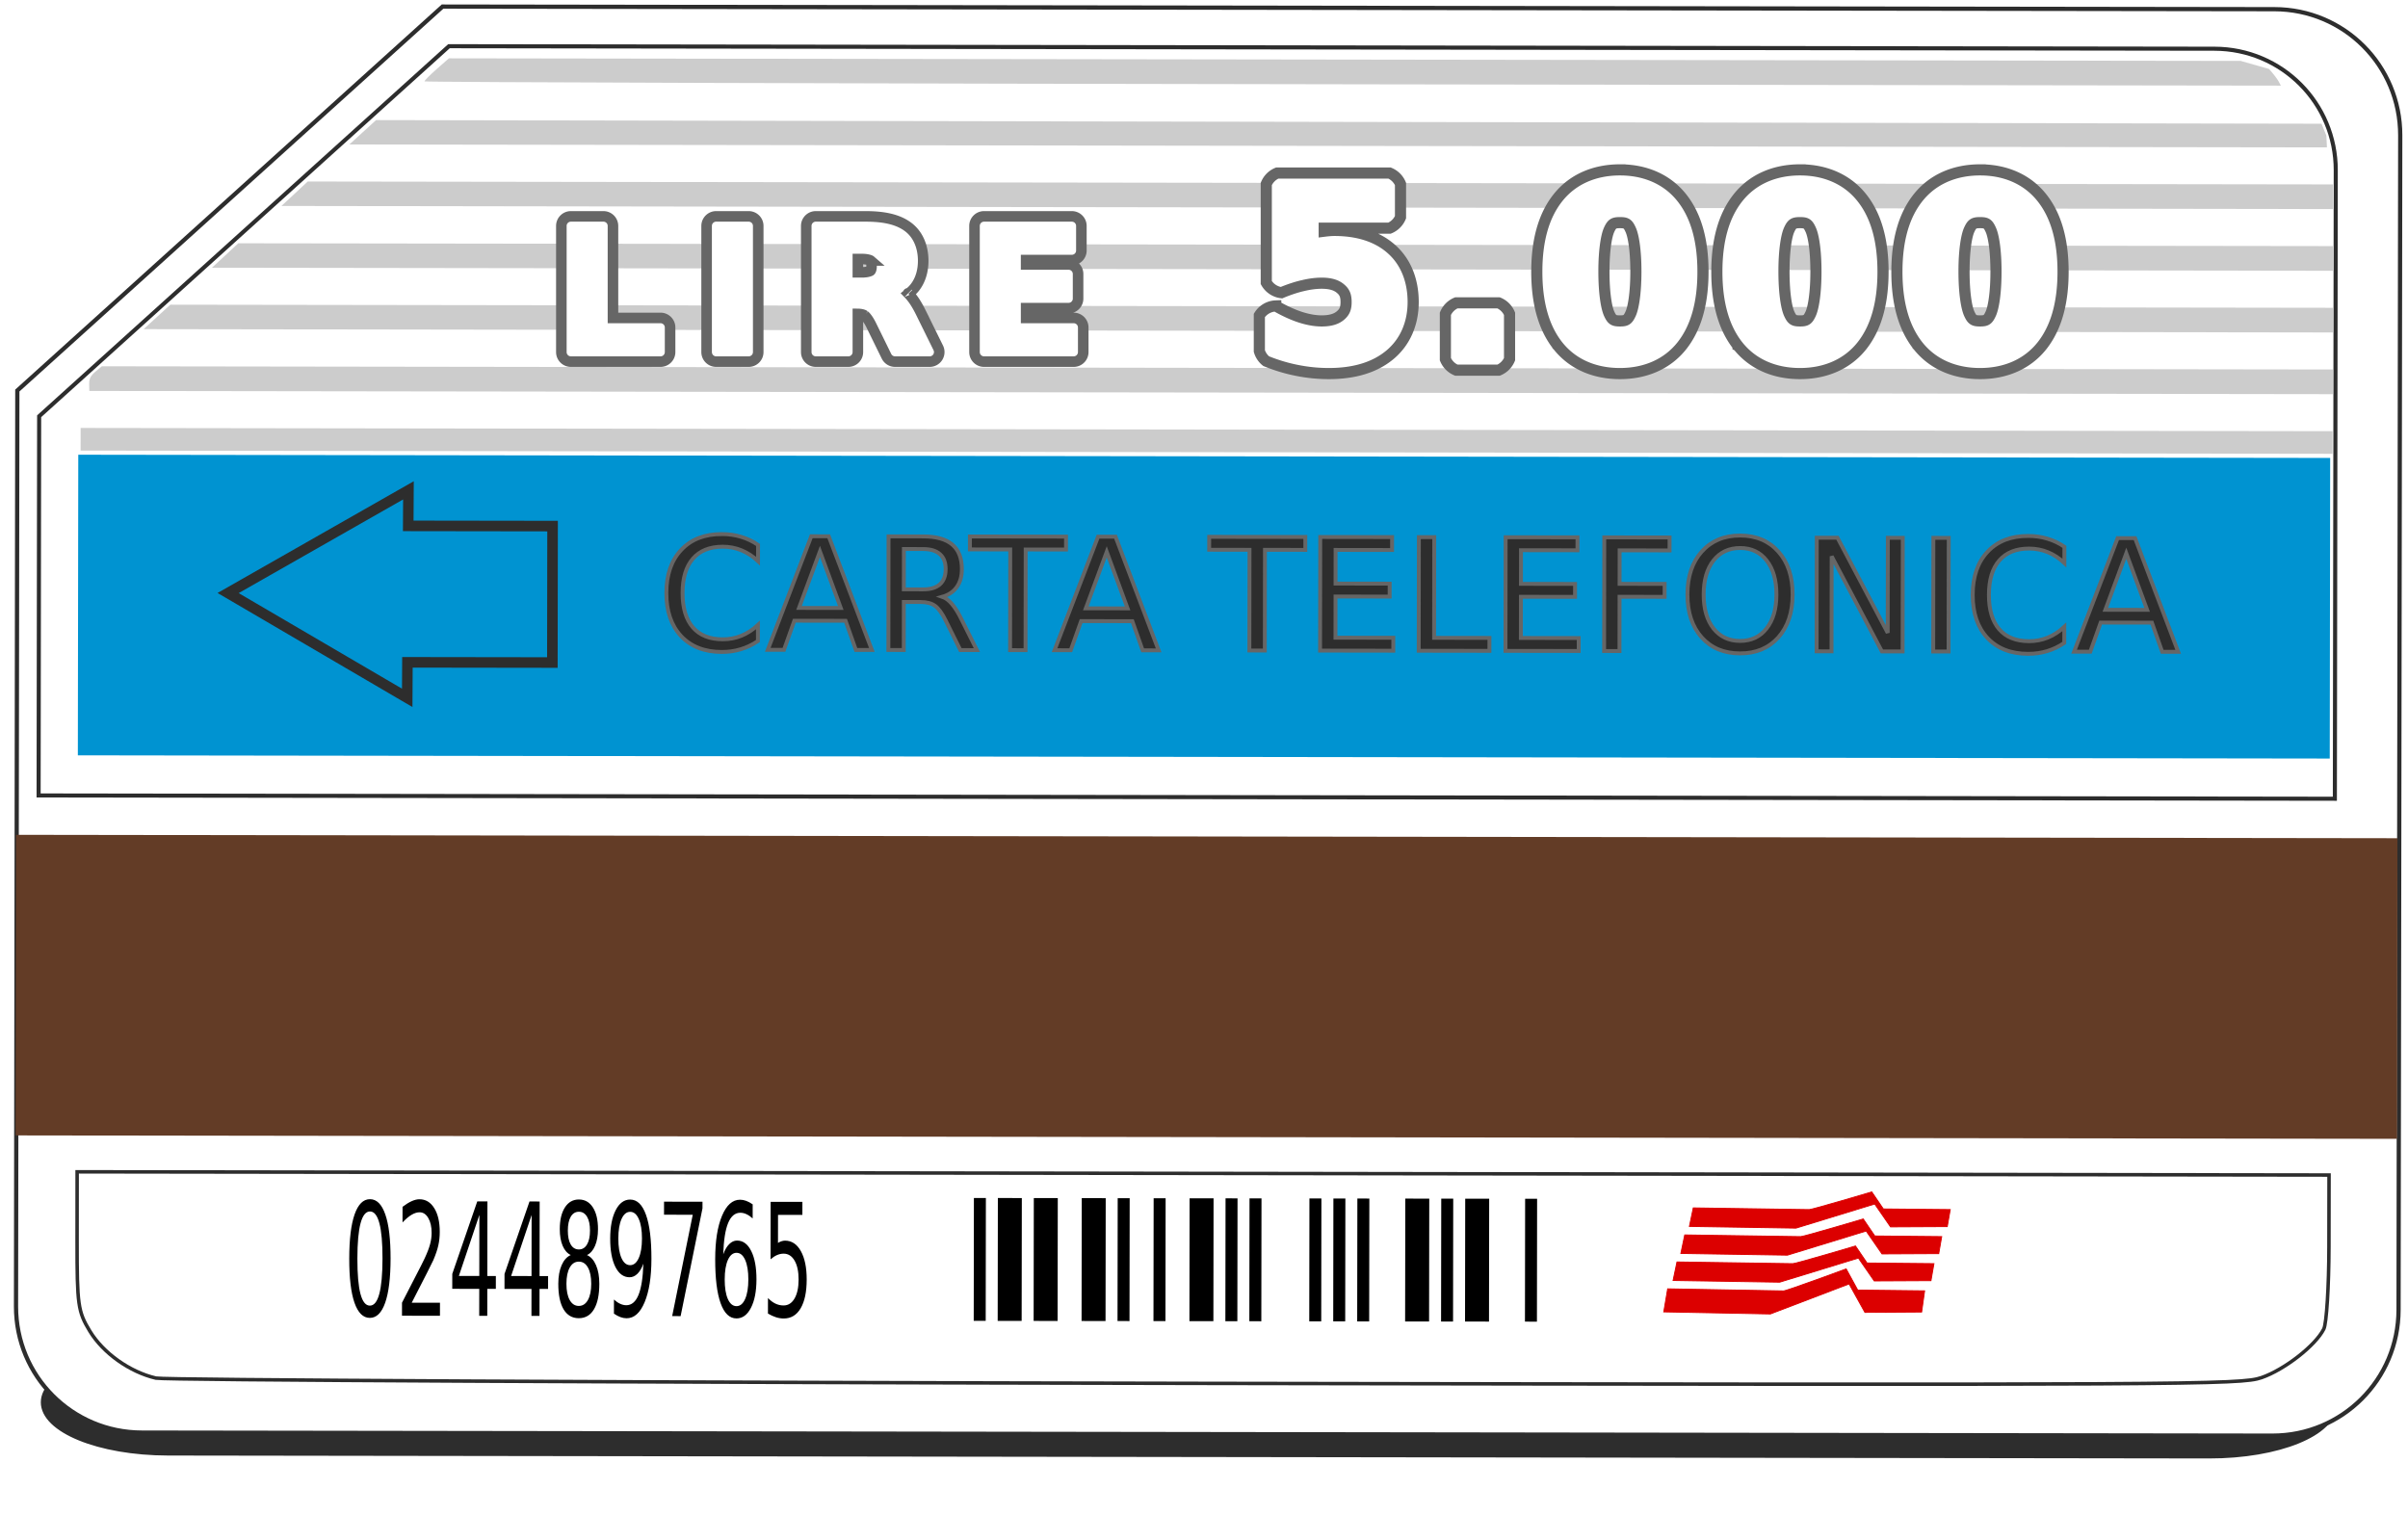 <?xml version="1.0" encoding="UTF-8"?>
<svg version="1.1" viewBox="0 0 1140 717.27" xmlns="http://www.w3.org/2000/svg" xmlns:xlink="http://www.w3.org/1999/xlink">
<defs>
<filter id="a" x="-.022" y="-.492" width="1.044" height="1.985" color-interpolation-filters="sRGB">
<feGaussianBlur stdDeviation="9.916"/>
</filter>
</defs>
<g transform="rotate(.082 -436272 751913)">
<path d="m-996.02 16.112h966.26c32.855 0 59.305 10.779 59.305 24.168 0 13.389-26.45 24.168-59.305 24.168h-966.26c-32.855 0-59.305-10.779-59.305-24.168 0-13.389 26.45-24.168 59.305-24.168z" fill="#2d2d2d" filter="url(#a)" stroke="#2d2d2d" stroke-width="1.927"/>
<g transform="translate(72.503 10.741)">
<path d="m-939.54-631.54-201.06 182.08v433.61c0 33.059 26.614 59.674 59.674 59.674h1008.6c33.059 0 59.674-26.615 59.674-59.674v-556.02c0-33.059-26.614-59.674-59.674-59.674z" fill="#fff" stroke="#2d2d2d" stroke-width="2"/>
<path d="m-936.48-612.78-193.77 175.48v179.54h1087.1v-297.51c0-31.861-25.65-57.511-57.511-57.511z" fill="none" stroke="#2d2d2d" stroke-width="1.927"/>
<path d="m-1111.7-419.11h1066.1v142.32h-1066.1z" fill="#0093d1"/>
<path d="m-1140.9-239.11h1127.4v142.32h-1127.4z" fill="#633c26"/>
<path d="m-1074.3 18.027c-12.35-2.839-25.009-11.811-31.326-22.2-5.637-9.271-6.078-12.364-6.101-42.711l-0.025-32.716h1066.1v34.054c0 18.73-1.071 36.211-2.38 38.847-3.873 7.801-18.504 19.252-29.479 23.07-9.779 3.402-31.51 3.551-499.9 3.432-269.32-0.069-492.91-0.868-496.86-1.775z" fill="#fff" stroke="#2d2d2d" stroke-width="1.662"/>
<path d="m-973.09-66.836c-3.173 0-5.601 2.407-7.282 7.22-1.669 4.789-2.503 11.755-2.503 20.898 0 9.119 0.834 16.085 2.503 20.898 1.681 4.789 4.109 7.184 7.282 7.184 3.173 0 5.594-2.395 7.263-7.184 1.681-4.813 2.522-11.779 2.522-20.898 0-9.143-0.841-16.109-2.522-20.898-1.669-4.813-4.09-7.22-7.263-7.22zm23.42 0c-1.113 0-2.339 0.302-3.679 0.907-1.34 0.605-2.781 1.5-4.324 2.685v7.401c1.517-1.621 2.939-2.83 4.267-3.628 1.34-0.798 2.611-1.197 3.812-1.197 1.694 0 3.066 0.907 4.115 2.721 1.062 1.814 1.593 4.16 1.593 7.038 0 1.766-0.247 3.568-0.74 5.406-0.48 1.814-1.334 4.039-2.56 6.676-0.645 1.403-2.225 4.535-4.741 9.397-2.503 4.838-4.482 8.695-5.936 11.574v6.168h17.977v-6.168h-13.369c3.085-6.023 5.474-10.703 7.168-14.041 1.694-3.362 2.699-5.394 3.015-6.095 1.15-2.709 1.941-5.055 2.37-7.038 0.442-2.007 0.664-4.124 0.664-6.349 0-4.692-0.872-8.441-2.617-11.247-1.745-2.806-4.083-4.209-7.016-4.209zm75.494 0c-2.807 0-5.019 1.258-6.637 3.773-1.606 2.515-2.408 5.938-2.408 10.268 0 3.096 0.455 5.72 1.365 7.873 0.923 2.153 2.206 3.616 3.85 4.39-1.846 0.822-3.287 2.431-4.324 4.825-1.037 2.394-1.555 5.321-1.555 8.78 0 5.249 0.834 9.276 2.503 12.082 1.681 2.806 4.083 4.209 7.206 4.209s5.518-1.403 7.187-4.209c1.681-2.806 2.522-6.833 2.522-12.082 0-3.459-0.518-6.386-1.555-8.78-1.024-2.394-2.459-4.003-4.305-4.825 1.631-0.774 2.901-2.237 3.812-4.39 0.923-2.153 1.384-4.777 1.384-7.873 0-4.33-0.803-7.752-2.408-10.268-1.606-2.515-3.818-3.773-6.637-3.773zm24.273 0c-2.857 0-5.145 1.681-6.865 5.043-1.719 3.362-2.579 7.825-2.579 13.388-1e-5 5.684 0.822 10.171 2.465 13.46 1.656 3.265 3.9 4.898 6.732 4.898 1.365 0 2.611-0.556 3.736-1.669 1.125-1.113 2.054-2.709 2.788-4.789-0.19 6.627-0.955 11.574-2.295 14.839-1.327 3.241-3.255 4.862-5.784 4.862-0.948 0-1.915-0.23-2.901-0.689-0.986-0.46-1.96-1.125-2.92-1.996v6.676c1.062 0.726 2.086 1.27 3.072 1.633 0.986 0.363 1.96 0.544 2.92 0.544 3.578 0 6.422-2.54 8.534-7.619 2.124-5.104 3.186-11.924 3.186-20.462 0-9.143-0.866-16.109-2.598-20.898-1.719-4.813-4.216-7.22-7.491-7.22zm52.017 0c-3.578 0-6.429 2.552-8.553 7.655-2.124 5.079-3.186 11.9-3.186 20.462 0 9.119 0.866 16.085 2.598 20.898 1.732 4.789 4.235 7.184 7.51 7.184 2.857 0 5.146-1.681 6.865-5.043 1.719-3.362 2.579-7.825 2.579-13.388 0-5.684-0.828-10.171-2.484-13.46-1.643-3.314-3.888-4.971-6.732-4.971-1.353 0-2.592 0.568-3.717 1.705-1.125 1.113-2.061 2.721-2.807 4.825 0.19-6.603 0.948-11.537 2.276-14.803 1.34-3.265 3.274-4.898 5.803-4.898 0.961 0 1.928 0.23 2.901 0.689 0.986 0.46 1.96 1.125 2.92 1.996v-6.676c-1.062-0.726-2.086-1.27-3.072-1.633-0.973-0.363-1.941-0.544-2.901-0.544zm-124.42 0.98-11.776 34.322v7.075h12.781v12.771h3.812v-12.771h4.039v-6.095h-4.039v-35.301zm24.729 0-11.776 34.322v7.075h12.781v12.771h3.812v-12.771h4.039v-6.095h-4.039v-35.301zm63.699 0v6.168h13.597l-9.671 48h4.001l10.278-51.047v-3.12zm50.462 0v27.211c1.062-0.919 2.099-1.596 3.11-2.032 1.024-0.435 2.048-0.653 3.072-0.653 2.187 0 3.919 1.101 5.196 3.302 1.277 2.201 1.915 5.188 1.915 8.961 0 3.773-0.638 6.76-1.915 8.961-1.277 2.201-3.009 3.302-5.196 3.302-1.353 0-2.636-0.29-3.85-0.871-1.214-0.581-2.389-1.463-3.527-2.648v7.365c1.315 0.774 2.585 1.355 3.812 1.742 1.239 0.387 2.453 0.58 3.641 0.58 3.451 0 6.125-1.609 8.022-4.825 1.896-3.241 2.845-7.776 2.845-13.605 0-5.66-0.923-10.147-2.769-13.46-1.846-3.314-4.349-4.971-7.51-4.971-0.556 0-1.113 0.097-1.669 0.29-0.556 0.169-1.113 0.435-1.669 0.798v-13.279h11.53v-6.168zm-189.67 4.825c1.985 0 3.47 1.862 4.457 5.587 0.999 3.701 1.498 9.276 1.498 16.726 0 7.426-0.499 13.001-1.498 16.726-0.986 3.701-2.472 5.551-4.457 5.551-1.972 0-3.458-1.85-4.456-5.551-0.986-3.725-1.479-9.3-1.479-16.726 0-7.45 0.493-13.025 1.479-16.726 0.999-3.725 2.484-5.587 4.456-5.587zm98.914 0c1.643 0 2.927 0.786 3.85 2.358 0.936 1.572 1.403 3.761 1.403 6.567 0 2.806-0.468 4.995-1.403 6.567-0.923 1.572-2.206 2.358-3.85 2.358-1.656 0-2.946-0.786-3.869-2.358-0.91-1.572-1.365-3.761-1.365-6.567 0-2.806 0.455-4.995 1.365-6.567 0.923-1.572 2.212-2.358 3.869-2.358zm24.273 0c1.719 0 3.078 1.137 4.077 3.41 1.011 2.249 1.517 5.321 1.517 9.215 0 3.918-0.506 7.002-1.517 9.252-0.999 2.249-2.358 3.374-4.077 3.374s-3.085-1.125-4.096-3.374c-0.999-2.249-1.498-5.333-1.498-9.252 0-3.894 0.499-6.966 1.498-9.215 1.011-2.274 2.377-3.41 4.096-3.41zm-71.398 1.56v28.916h-9.671zm24.729 0v28.916h-9.671zm97.056 17.778c1.719 0 3.078 1.125 4.077 3.374 1.011 2.249 1.517 5.333 1.517 9.252 0 3.894-0.506 6.978-1.517 9.252-0.999 2.249-2.358 3.374-4.077 3.374s-3.085-1.125-4.096-3.374c-0.999-2.274-1.498-5.357-1.498-9.252 0-3.918 0.499-7.002 1.498-9.252 1.011-2.249 2.377-3.374 4.096-3.374zm-74.66 4.281c1.833 0 3.268 0.931 4.305 2.794 1.049 1.862 1.574 4.426 1.574 7.692 1e-5 3.241-0.525 5.805-1.574 7.692-1.049 1.862-2.484 2.794-4.305 2.794-1.821 0-3.255-0.931-4.305-2.794-1.037-1.862-1.555-4.426-1.555-7.692 0-3.265 0.518-5.829 1.555-7.692 1.049-1.862 2.484-2.794 4.305-2.794zm186.98-30.407v58.166h5.673v-58.166zm11.346 0v58.166h11.346v-58.166zm17.019 0v58.166h11.346v-58.166zm22.692 0v58.166h11.346v-58.166zm17.019 0v58.166h5.673v-58.166zm17.019 0v58.166h5.673v-58.166zm17.019 0v58.166h11.346v-58.166zm17.019 0v58.166h5.673v-58.166zm11.346 0v58.166h5.673v-58.166zm28.365 0v58.166h5.673v-58.166zm11.346 0v58.166h5.673v-58.166zm11.346 0v58.166h5.673v-58.166zm22.692 0v58.166h11.346v-58.166zm17.019 0v58.166h5.673v-58.166zm11.346 0v58.166h11.346v-58.166zm28.365 0v58.166h5.673v-58.166z"/>
<path d="m-360.52-14.354 1.829-10.922s53.407 0.91 54.871 0.91 29.63-10.467 29.63-10.467l5.487 10.012 31.673 0.317-1.397 10.04-26.859 0.216-7.504-13.464-37.249 14.269zm4.39-14.875 1.829-8.779s53.407 0.732 54.871 0.732c1.463 0 29.63-8.414 29.63-8.414l5.487 8.048 31.673 0.255-1.397 8.07-26.859 0.174-7.504-10.823-37.249 11.469zm3.658-12.803 1.829-8.779s53.407 0.732 54.871 0.732c1.463 0 29.63-8.414 29.63-8.414l5.487 8.048 31.673 0.255-1.397 8.07-26.859 0.174-7.504-10.823-37.249 11.469zm4.024-12.803 1.829-8.779s53.407 0.732 54.871 0.732 29.63-8.414 29.63-8.414l5.487 8.048 31.673 0.255-1.397 8.07-26.859 0.174-7.504-10.823-37.249 11.469z" fill="#dc0000" stroke="#dc0000" stroke-width=".43px"/>
<path d="m-806.93-381.98c-8.143 0-14.556 2.498-19.24 7.494-4.684 4.972-7.025 11.782-7.025 20.43 0 8.624 2.341 15.433 7.025 20.43 4.684 4.972 11.097 7.459 19.24 7.459 3.171 0 6.175-0.432 9.01-1.297 2.858-0.865 5.559-2.161 8.105-3.891v-7.604c-2.45 2.282-5.067 3.988-7.854 5.117-2.762 1.129-5.705 1.693-8.828 1.693-6.149 0-10.858-1.874-14.125-5.621-3.267-3.771-4.9-9.201-4.9-16.287 0-7.11 1.633-12.538 4.9-16.285 3.267-3.771 7.976-5.658 14.125-5.658 3.123 0 6.066 0.564 8.828 1.693 2.786 1.129 5.403 2.835 7.854 5.117v-7.674c-2.498-1.706-5.177-2.98-8.035-3.82-2.834-0.865-5.861-1.297-9.08-1.297zm482.07 0c-7.567 0-13.62 2.535-18.16 7.604-4.516 5.044-6.773 11.817-6.773 20.32 0 8.504 2.257 15.278 6.773 20.322 4.54 5.044 10.594 7.566 18.16 7.566 7.543 0 13.572-2.522 18.088-7.566 4.516-5.068 6.773-11.843 6.773-20.322 0-8.504-2.257-15.276-6.773-20.32-4.516-5.068-10.545-7.604-18.088-7.604zm136.38 0c-8.143 0-14.556 2.498-19.24 7.494-4.684 4.972-7.027 11.782-7.027 20.43 0 8.624 2.343 15.433 7.027 20.43 4.684 4.972 11.097 7.459 19.24 7.459 3.171 0 6.173-0.432 9.008-1.297 2.858-0.865 5.561-2.161 8.107-3.891v-7.604c-2.45 2.282-5.069 3.988-7.856 5.117-2.762 1.129-5.703 1.693-8.826 1.693-6.149 0-10.858-1.874-14.125-5.621-3.267-3.771-4.9-9.201-4.9-16.287 0-7.11 1.633-12.538 4.9-16.285 3.267-3.771 7.976-5.658 14.125-5.658 3.123 0 6.064 0.564 8.826 1.693 2.786 1.129 5.405 2.835 7.856 5.117v-7.674c-2.498-1.706-5.177-2.98-8.035-3.82-2.834-0.865-5.861-1.297-9.08-1.297zm-576.14 0.973-20.539 53.795h7.676l4.9-13.799h24.248l4.9 13.799h7.566l-20.502-53.795zm36.572 0v53.795h7.277v-22.736h7.928c2.882 0 5.151 0.589 6.809 1.766 1.681 1.177 3.412 3.569 5.189 7.172l6.883 13.799h7.818l-7.387-14.701c-1.489-3.027-2.979-5.403-4.469-7.133-1.465-1.73-2.978-2.86-4.539-3.389 3.003-0.865 5.284-2.413 6.846-4.646 1.585-2.234 2.379-5.045 2.379-8.432-1e-5 -5.189-1.514-9.068-4.541-11.639-3.027-2.57-7.614-3.856-13.764-3.856zm38.518 0v6.125h19.096v47.67h7.314v-47.67h19.098v-6.125zm60.676 0-20.537 53.795h7.674l4.9-13.799h24.25l4.9 13.799h7.566l-20.502-53.795zm52.607 0v6.125h19.096v47.67h7.314v-47.67h19.098v-6.125zm52.57 0v53.795h34.662v-6.125h-27.385v-19.492h25.619v-6.127h-25.619v-15.926h26.736v-6.125zm46.697 0v53.795h33.473v-6.125h-26.195v-47.67zm41.074 0v53.795h34.664v-6.125h-27.385v-19.492h25.619v-6.127h-25.619v-15.926h26.736v-6.125zm46.697 0v53.795h7.279v-25.689h21.33v-6.127h-21.33v-15.854h23.637v-6.125zm100.6 0v53.795h7.061v-45.004l23.854 45.004h9.801v-53.795h-7.062v45.004l-23.852-45.004zm55.199 0v53.795h7.279v-53.795zm87.232 0-20.537 53.795h7.674l4.9-13.799h24.25l4.9 13.799h7.566l-20.502-53.795zm-178.68 4.936c5.285 0 9.464 1.971 12.539 5.91 3.099 3.939 4.648 9.307 4.648 16.105 0 6.774-1.55 12.131-4.648 16.07-3.075 3.939-7.254 5.91-12.539 5.91-5.285 0-9.489-1.971-12.611-5.91-3.099-3.939-4.648-9.296-4.648-16.07 0-6.798 1.55-12.166 4.648-16.105 3.123-3.939 7.327-5.91 12.611-5.91zm-395.92 1.045h9.152c3.507 0 6.15 0.807 7.928 2.416 1.802 1.585 2.701 3.951 2.701 7.098s-0.9 5.537-2.701 7.17c-1.778 1.609-4.421 2.414-7.928 2.414h-9.152zm-39.742 1.189 9.908 26.771h-19.781zm135.77 0 9.91 26.771h-19.781zm482.68 0 9.91 26.771h-19.781z" fill="#2d2d2d" stroke="#666" stroke-width="1.845"/>
<path d="m-955.37-402.47-85.304 48.745 84.867 49.503 0.075-16.821h68.62v-64.602h-68.332z" fill="none" stroke="#2d2d2d" stroke-width="5"/>
<path d="m-1110.6-426.43v-5.355h1066.1v10.71h-1066.1zm4-26.202c0-2.513 0.728-3.934 2.992-5.842l2.992-2.521h1056.2v11.684h-1062.1zm32.069-31.776 6.3-5.796h1023.8v11.684l-1036.4-0.092 6.3-5.796zm32.22-29.12 6.21-5.799 991.64-0.086v11.684h-1004.1zm32.841-29.295 6.21-5.799h958.8v11.684l-971.22-0.086zm32.199-29.14 6.321-5.784 463.52 0.202 457.51 0.202 2.292 5.598 0.292 5.598-936.25-0.029zm29.227-24.15c0-0.416 2.596-3.045 5.769-5.842l5.769-5.085h848.26l13.436 3.808c1.89 2.095 3.925 4.723 4.523 5.842l1.087 2.033h-430.42c-244.43 0-448.42-0.341-448.42-0.757z" fill="#ccc"/>
</g>
</g>
<path transform="matrix(.384 0 0 .384 332.13 177.13)" d="m-161.08-194.48a11.769 11.769 0 0 0-11.768 11.768v155.53a11.769 11.769 0 0 0 11.768 11.768h110.52a11.769 11.769 0 0 0 11.768-11.768v-30.311a11.769 11.769 0 0 0-11.768-11.768h-58.652v-113.45a11.769 11.769 0 0 0-11.768-11.768zm179.09 0a11.769 11.769 0 0 0-11.768 11.768v155.53a11.769 11.769 0 0 0 11.768 11.768h40.104a11.769 11.769 0 0 0 11.768-11.768v-155.53a11.769 11.769 0 0 0-11.768-11.768zm122.84 0a11.769 11.769 0 0 0-11.768 11.768v155.53a11.769 11.769 0 0 0 11.768 11.768h40.104a11.769 11.769 0 0 0 11.768-11.768v-47.043c4.478 0.07 6.959 0.996 8.264 1.951a11.769 11.769 0 0 0 0.08 0.059c1.291 0.929 4.613 4.727 7.975 11.572l18.955 38.643a11.769 11.769 0 0 0 10.564 6.586h42.715a11.769 11.769 0 0 0 10.555-16.971l-21.773-44.166a11.769 11.769 0 0 0-0.014-0.027c-4.649-9.37-9.374-16.804-14.961-22.547 3.083-2.465 5.95-5.14 8.299-8.277 6.759-8.935 9.869-20.211 9.869-32.385 0-17.383-6.434-32.934-19.266-42.152-12.763-9.218-30.086-12.535-51.883-12.535zm207.43 0a11.769 11.769 0 0 0-11.768 11.768v155.53a11.769 11.769 0 0 0 11.768 11.768h110.52a11.769 11.769 0 0 0 11.768-11.768v-30.311a11.769 11.769 0 0 0-11.768-11.768h-58.65v-12.092h52.299a11.769 11.769 0 0 0 11.768-11.768v-30.316a11.769 11.769 0 0 0-11.768-11.768h-52.299v-5.42h56.359a11.769 11.769 0 0 0 11.768-11.768v-30.316a11.769 11.769 0 0 0-11.768-11.768zm-155.56 52.6h5.107c6.976 0 10.251 1.653 10.424 1.799a11.769 11.769 0 0 0 0.084 0.072c0.239 0.199 1.268 1.105 1.268 6.154 0 5.138-1.063 6.185-1.367 6.443a11.769 11.769 0 0 0-0.084 0.072c-0.196 0.17-3.384 1.822-10.324 1.822h-5.107zm61.871 42.203c-0.085-0.079-0.155-0.135 0.066 0.074-0.023-0.023-0.043-0.051-0.066-0.074z" fill="#fff" stroke="#666" stroke-width="13.017"/>
<path transform="translate(-29.842 3.731)" d="m796.76 76.695c-12.107 0-22.45 4.487-29.34 13.18-6.898 8.665-10.02 20.546-10.02 35.07 0 14.489 3.125 26.366 10.012 35.061a9.613 9.613 0 0 0 8e-3 8e-3c6.894 8.661 17.234 13.125 29.34 13.125 12.073 0 22.394-4.468 29.285-13.125a9.613 9.613 0 0 0 8e-3 -8e-3c6.886-8.694 10.012-20.571 10.012-35.061 0-14.524-3.122-26.405-10.02-35.07-6.887-8.688-17.211-13.18-29.285-13.18zm85.24 0c-12.107 0-22.45 4.487-29.34 13.18-6.898 8.666-10.02 20.546-10.02 35.07 0 14.489 3.123 26.366 10.01 35.061a9.613 9.613 0 0 0 0.01 8e-3c6.894 8.661 17.234 13.125 29.34 13.125 12.073 0 22.394-4.468 29.285-13.125a9.613 9.613 0 0 0 8e-3 -8e-3c6.887-8.694 10.01-20.572 10.01-35.061 0-14.524-3.119-26.405-10.018-35.07-6.887-8.688-17.211-13.18-29.285-13.18zm85.238 0c-12.107 0-22.45 4.487-29.34 13.18-6.898 8.666-10.018 20.546-10.018 35.07 0 14.489 3.123 26.366 10.01 35.061a9.613 9.613 0 0 0 8e-3 8e-3c6.894 8.661 17.234 13.125 29.34 13.125 12.073 0 22.394-4.468 29.285-13.125a9.613 9.613 0 0 0 8e-3 -8e-3c6.887-8.694 10.012-20.572 10.012-35.061 0-14.524-3.122-26.405-10.02-35.07-6.887-8.688-17.211-13.18-29.285-13.18zm-332.73 1.5a9.613 9.613 0 0 0-5.186 5.186v46.676a9.613 9.613 0 0 0 7.182 4.787c3.773-1.572 7.235-2.695 10.359-3.393a9.613 9.613 0 0 0 0.051-0.012c3.152-0.738 6.038-1.088 8.654-1.088 4.346 0 7.039 0.992 8.865 2.545a9.613 9.613 0 0 0 0.025 0.021c1.869 1.569 2.648 3.177 2.648 6.361 0 3.135-0.779 4.769-2.674 6.385-1.826 1.552-4.518 2.545-8.865 2.545-2.968 0-6.272-0.538-9.924-1.699-3.614-1.161-7.571-2.949-11.834-5.394a9.613 9.613 0 0 0-7.768 4.5v16.836a9.613 9.613 0 0 0 3.234 4.805c4.846 1.97 9.742 3.44 14.676 4.396 4.957 0.99 9.964 1.486 15.004 1.486 11.693 0 21.536-2.764 28.812-8.803 7.302-6.029 11.104-14.909 11.104-25.057 0-10.113-3.393-18.909-10.17-24.975-6.777-6.103-16.103-8.938-27.078-8.938-1.658 0-3.27 0.166-4.871 0.367v-1.443h30.932a9.613 9.613 0 0 0 5.186-5.186v-15.725a9.613 9.613 0 0 0-5.186-5.186zm162.26 23.484c2.99 0 3.766 0.492 5.055 3.342a9.613 9.613 0 0 0 0.021 0.051c1.279 2.752 2.463 9.66 2.463 19.705 0 10.16-1.176 17.168-2.477 20.016-1.333 2.918-2.136 3.416-5.062 3.416-2.977 0-3.791-0.51-5.119-3.416-1.301-2.847-2.475-9.856-2.475-20.016 0-10.045 1.182-16.954 2.461-19.705a9.613 9.613 0 0 0 8e-3 -0.016c1.32-2.864 2.135-3.377 5.125-3.377zm85.24 0c2.99 0 3.764 0.492 5.053 3.342a9.613 9.613 0 0 0 0.023 0.051c1.279 2.752 2.463 9.66 2.463 19.705 0 10.16-1.176 17.168-2.477 20.016-1.333 2.918-2.136 3.416-5.062 3.416-2.977 0-3.791-0.51-5.119-3.416-1.301-2.847-2.475-9.856-2.475-20.016 0-10.045 1.182-16.954 2.461-19.705a9.613 9.613 0 0 0 6e-3 -0.016c1.32-2.864 2.137-3.377 5.127-3.377zm85.238 0c2.99 0 3.768 0.492 5.057 3.342a9.613 9.613 0 0 0 0.021 0.051c1.279 2.751 2.461 9.66 2.461 19.705 0 10.16-1.174 17.169-2.475 20.016-1.333 2.917-2.138 3.416-5.064 3.416-2.977 0-3.789-0.509-5.117-3.416-1.301-2.847-2.477-9.856-2.477-20.016 0-10.045 1.184-16.953 2.463-19.705a9.613 9.613 0 0 0 6e-3 -0.016c1.32-2.864 2.135-3.377 5.125-3.377zm-311.49 4.123c-0.017 2e-3 -0.032 9e-3 -0.049 0.012-0.015 2e-3 -0.032-3.4e-4 -0.047 2e-3zm63.549 33.848a9.613 9.613 0 0 0-5.188 5.188v21.504a9.613 9.613 0 0 0 5.188 5.186h20.004a9.613 9.613 0 0 0 5.186-5.186v-21.504a9.613 9.613 0 0 0-5.186-5.188z" fill="#fff" stroke="#666" stroke-width="5.273" xlink:href="#path14366"/>
</svg>
